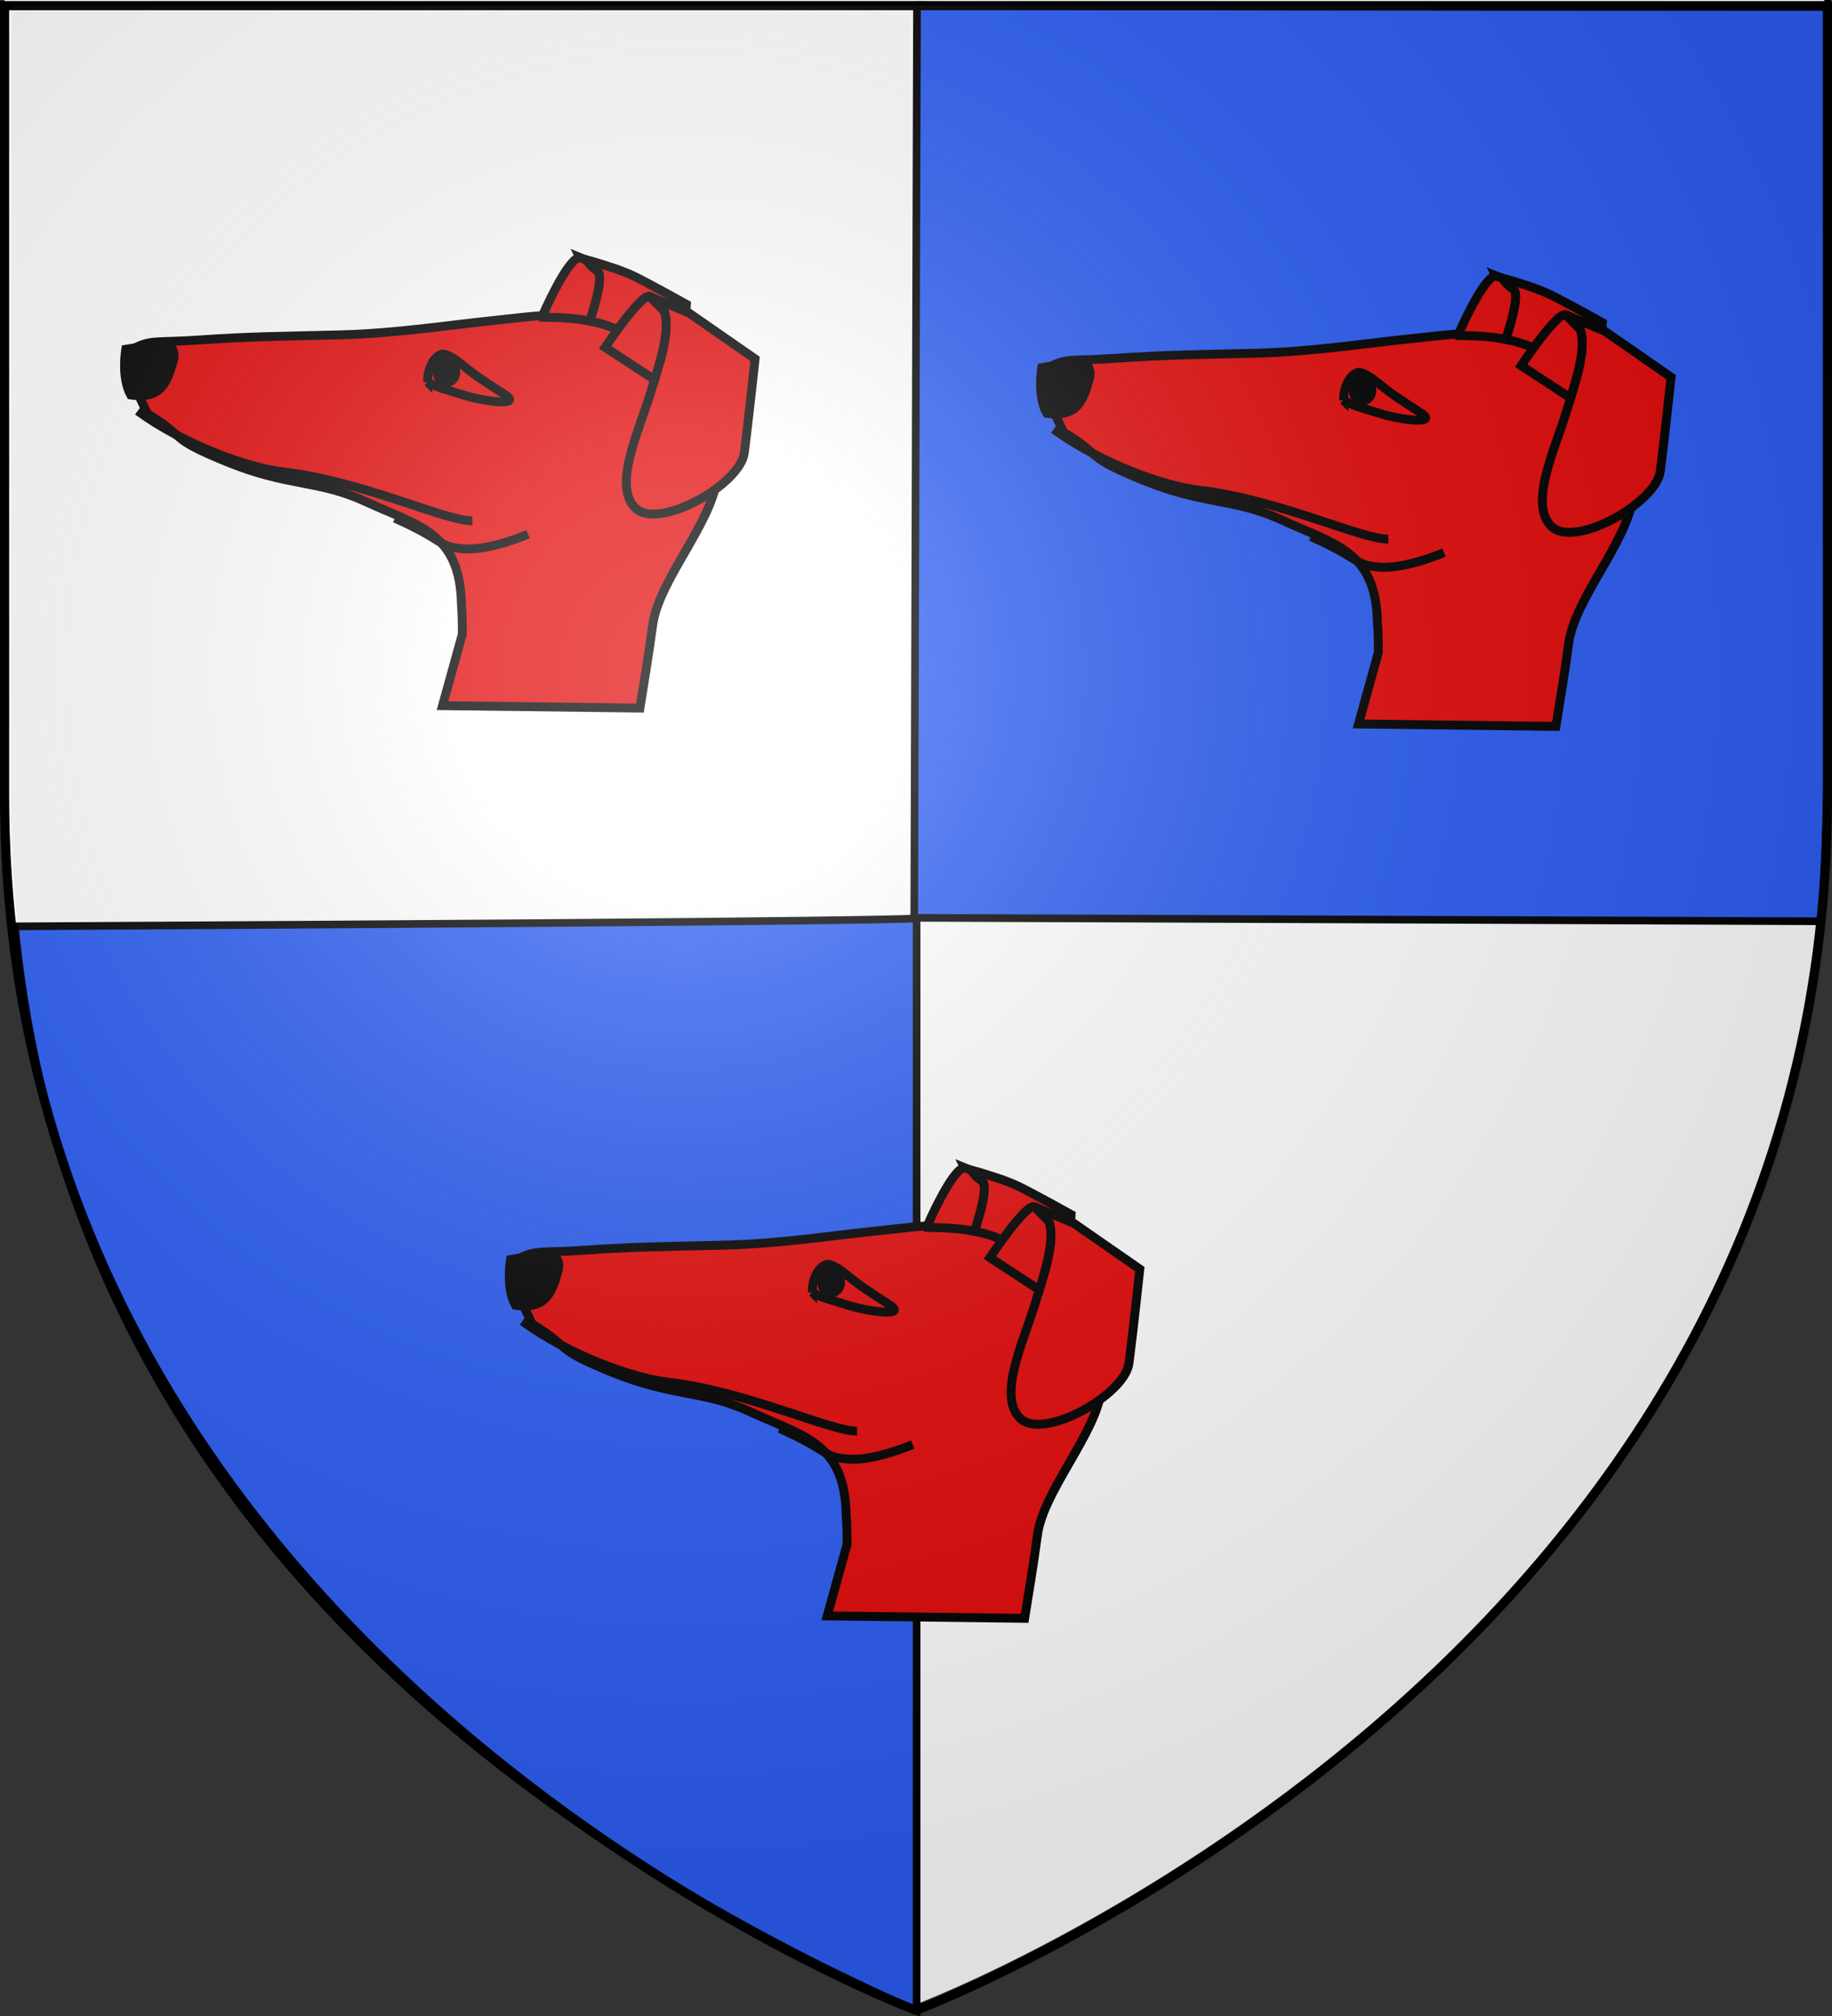 <?xml version="1.0" encoding="UTF-8" standalone="no"?>
<!-- Created with Inkscape (http://www.inkscape.org/) -->

<svg
   xmlns:dc="http://purl.org/dc/elements/1.1/"
   xmlns:cc="http://creativecommons.org/ns#"
   xmlns:rdf="http://www.w3.org/1999/02/22-rdf-syntax-ns#"
   xmlns:svg="http://www.w3.org/2000/svg"
   xmlns="http://www.w3.org/2000/svg"
   xmlns:xlink="http://www.w3.org/1999/xlink"
   xmlns:sodipodi="http://sodipodi.sourceforge.net/DTD/sodipodi-0.dtd"
   xmlns:inkscape="http://www.inkscape.org/namespaces/inkscape"
   version="1.0"
   width="600"
   height="660"
   id="svg2"
   sodipodi:version="0.32"
   inkscape:version="0.48.1 "
   sodipodi:docname="Blason Henri Dubois.svg"
   inkscape:output_extension="org.inkscape.output.svg.inkscape">
  <rect width="100%" height="100%" fill="#333333" stroke="none"/>
  <sodipodi:namedview
     inkscape:window-height="747"
     inkscape:window-width="1280"
     inkscape:pageshadow="2"
     inkscape:pageopacity="0.0"
     guidetolerance="10.0"
     gridtolerance="10.0"
     objecttolerance="10.0"
     borderopacity="1.0"
     bordercolor="#666666"
     pagecolor="#ffffff"
     id="base"
     showgrid="false"
     inkscape:zoom="0.5"
     inkscape:cx="245.11227"
     inkscape:cy="286.63115"
     inkscape:window-x="-4"
     inkscape:window-y="-4"
     inkscape:current-layer="layer6"
     inkscape:window-maximized="1" />
  <desc
     id="desc4">Flag of Canton of Valais (Wallis)</desc>
  <defs
     id="defs6">
    <inkscape:perspective
       sodipodi:type="inkscape:persp3d"
       inkscape:vp_x="0 : 330 : 1"
       inkscape:vp_y="0 : 1000 : 0"
       inkscape:vp_z="600 : 330 : 1"
       inkscape:persp3d-origin="300 : 220 : 1"
       id="perspective2748" />
    <linearGradient
       id="linearGradient2893">
      <stop
         id="stop2895"
         style="stop-color:#ffffff;stop-opacity:0.314"
         offset="0" />
      <stop
         id="stop2897"
         style="stop-color:#ffffff;stop-opacity:0.251"
         offset="0.19" />
      <stop
         id="stop2901"
         style="stop-color:#6b6b6b;stop-opacity:0.125"
         offset="0.6" />
      <stop
         id="stop2899"
         style="stop-color:#000000;stop-opacity:0.125"
         offset="1" />
    </linearGradient>
    <linearGradient
       id="linearGradient2885">
      <stop
         id="stop2887"
         style="stop-color:#ffffff;stop-opacity:1"
         offset="0" />
      <stop
         id="stop2891"
         style="stop-color:#ffffff;stop-opacity:1"
         offset="0.229" />
      <stop
         id="stop2889"
         style="stop-color:#000000;stop-opacity:1"
         offset="1" />
    </linearGradient>
    <linearGradient
       id="linearGradient2955">
      <stop
         id="stop2867"
         style="stop-color:#fd0000;stop-opacity:1"
         offset="0" />
      <stop
         id="stop2873"
         style="stop-color:#e77275;stop-opacity:0.659"
         offset="0.5" />
      <stop
         id="stop2959"
         style="stop-color:#000000;stop-opacity:0.323"
         offset="1" />
    </linearGradient>
    <radialGradient
       cx="225.524"
       cy="218.901"
       r="300"
       fx="225.524"
       fy="218.901"
       id="radialGradient2961"
       xlink:href="#linearGradient2955"
       gradientUnits="userSpaceOnUse"
       gradientTransform="matrix(-4.167939e-4,2.183,-1.884,-3.599562e-4,615.597,-289.121)" />
    <polygon
       points="0.951,-0.309 -0.588,0.809 0,-1 0,-1 0.588,0.809 -0.951,-0.309 "
       transform="scale(53,53)"
       id="star" />
    <clipPath
       id="clip">
      <path
         d="m 0,-200 0,800 300,0 0,-800 -300,0 z"
         id="path10"
         inkscape:connector-curvature="0" />
    </clipPath>
    <radialGradient
       cx="225.524"
       cy="218.901"
       r="300"
       fx="225.524"
       fy="218.901"
       id="radialGradient1911"
       xlink:href="#linearGradient2955"
       gradientUnits="userSpaceOnUse"
       gradientTransform="matrix(-4.167939e-4,2.183,-1.884,-3.599562e-4,615.597,-289.121)" />
    <radialGradient
       cx="225.524"
       cy="218.901"
       r="300"
       fx="225.524"
       fy="218.901"
       id="radialGradient2865"
       xlink:href="#linearGradient2955"
       gradientUnits="userSpaceOnUse"
       gradientTransform="matrix(0,1.749,-1.593,-1.049767e-7,551.788,-191.29)" />
    <radialGradient
       cx="225.524"
       cy="218.901"
       r="300"
       fx="225.524"
       fy="218.901"
       id="radialGradient2871"
       xlink:href="#linearGradient2955"
       gradientUnits="userSpaceOnUse"
       gradientTransform="matrix(0,1.386,-1.323,-5.741131e-8,-158.082,-109.541)" />
    <radialGradient
       cx="221.445"
       cy="226.331"
       r="300"
       fx="221.445"
       fy="226.331"
       id="radialGradient3163"
       xlink:href="#linearGradient2893"
       gradientUnits="userSpaceOnUse"
       gradientTransform="matrix(1.353,0,0,1.349,-77.629,-85.747)" />
    <radialGradient
       inkscape:collect="always"
       xlink:href="#linearGradient2893"
       id="radialGradient2806"
       gradientUnits="userSpaceOnUse"
       gradientTransform="matrix(1.353,0,0,1.349,-513.915,106.253)"
       cx="221.445"
       cy="226.331"
       fx="221.445"
       fy="226.331"
       r="300" />
    <radialGradient
       inkscape:collect="always"
       xlink:href="#linearGradient2893-7"
       id="radialGradient3390-1"
       gradientUnits="userSpaceOnUse"
       gradientTransform="matrix(1.353,0,0,1.349,-775.915,-97.747)"
       cx="221.445"
       cy="226.331"
       fx="221.445"
       fy="226.331"
       r="300" />
    <linearGradient
       id="linearGradient2893-7">
      <stop
         id="stop2895-4"
         style="stop-color:#ffffff;stop-opacity:0.314"
         offset="0" />
      <stop
         id="stop2897-0"
         style="stop-color:#ffffff;stop-opacity:0.251"
         offset="0.19" />
      <stop
         id="stop2901-9"
         style="stop-color:#6b6b6b;stop-opacity:0.125"
         offset="0.6" />
      <stop
         id="stop2899-4"
         style="stop-color:#000000;stop-opacity:0.125"
         offset="1" />
    </linearGradient>
    <radialGradient
       r="300"
       fy="226.331"
       fx="221.445"
       cy="226.331"
       cx="221.445"
       gradientTransform="matrix(1.353,0,0,1.349,-75.629,-86.085)"
       gradientUnits="userSpaceOnUse"
       id="radialGradient3040"
       xlink:href="#linearGradient2893-7"
       inkscape:collect="always" />
  </defs>
  <g
     id="layer4" />
  <g
     inkscape:groupmode="layer"
     id="layer5"
     inkscape:label="Fond"
     sodipodi:insensitive="true">
    <path
       inkscape:connector-curvature="0"
       style="fill:#ffffff;fill-opacity:1;fill-rule:evenodd;stroke:none"
       id="path2855"
       d="m 300,656.162 c 0,0 -298.5,-112.32 -298.5,-397.772 0,-285.452 0,-258.552 0,-258.552 l 597,0 0,258.552 C 598.5,543.841 300,656.162 300,656.162 z" />
  </g>
  <g
     inkscape:groupmode="layer"
     id="layer2"
     inkscape:label="Meubles"
     sodipodi:insensitive="true" />
  <g
     inkscape:groupmode="layer"
     id="layer6"
     inkscape:label="Ecartelé">
    <path
       inkscape:connector-curvature="0"
       style="fill:#2b5df2;fill-opacity:1;fill-rule:evenodd;stroke:#000000;stroke-width:2.5;stroke-linecap:butt;stroke-linejoin:miter;stroke-miterlimit:4;stroke-opacity:1;stroke-dasharray:none"
       id="path3953"
       d="m 598.34,2.272 c -298.303,0 -298.008,-0.62 -298.008,-0.62 l -0.907,298.824 c 0,0 297.043,1.133 297.043,1.133 4.232,-50.872 2.183,-197.046 1.871,-299.337 z" />
    <path
       inkscape:connector-curvature="0"
       style="fill:#2b5df2;fill-opacity:1;fill-rule:evenodd;stroke:#000000;stroke-width:2.5;stroke-linecap:butt;stroke-linejoin:miter;stroke-miterlimit:4;stroke-opacity:1;stroke-dasharray:none;display:inline"
       id="path3987"
       d="m 4.891,303.264 c 296.658,-1.545 295.31,-2.606 295.31,-2.606 l 0,357.69 C 216.745,621.169 25.665,520.662 4.891,303.264 z"
       sodipodi:nodetypes="cccc" />
    <g
       transform="matrix(1.754,0,0,1.754,-217.403,-240.577)"
       id="g3954">
      <path
         sodipodi:nodetypes="ssccccccssccssss"
         inkscape:connector-curvature="0"
         id="path3258-3-1-4"
         d="m 239.16,197.65 c 2.855,1.117 5.579,2.915 8.088,5.622 8.923,9.625 11.609,15.049 10.532,23.382 -1.077,8.333 -10.899,18.907 -11.976,27.24 -0.805,6.061 -1.677,10.998 -2.372,15.424 l -36.859,-0.448 3.693,-13.31 c 0.03,-1.807 -0.012,-3.674 -0.156,-5.579 -0.25,-13.537 -8.155,-14.675 -17.915,-19.205 -8.75,-4.061 -14.347,-2.727 -25.767,-7.373 -11.5,-4.679 -7.192,-4.33 -14.94,-9.005 -2.624,-5.687 -3.662,-6.557 -2.988,-11.964 3.636,-1.997 4.281,-1.236 12.663,-1.818 9.862,-0.685 15.903,-0.688 26.174,-0.95 10.625,-0.272 20.283,-1.821 29.214,-2.734 7.21,-0.737 15.31,-2.137 22.607,0.717 z"
         style="fill:#e20909;fill-opacity:1;fill-rule:evenodd;stroke:#000000;stroke-width:1.661;stroke-linecap:butt;stroke-linejoin:miter;stroke-miterlimit:4;stroke-opacity:1;stroke-dasharray:none;display:inline" />
      <path
         d="m 245.159,192.445 c 5.798,1.954 2.308,11.267 0.2,18.223 -2.108,6.957 -7.056,17.161 -2.754,21.331 4.302,4.171 19.551,-4.379 20.316,-10.305 0.765,-5.925 2.017,-17.551 2.017,-17.551 l -12.454,-8.642 -7.325,-3.057 z"
         style="fill:#e20909;fill-opacity:1;fill-rule:evenodd;stroke:#000000;stroke-width:1.661;stroke-linecap:butt;stroke-linejoin:miter;stroke-miterlimit:4;stroke-opacity:1;stroke-dasharray:none;display:inline"
         id="path16959-6-2-7-1"
         inkscape:connector-curvature="0" />
      <path
         d="m 209.039,206.886 a 1.725,1.881 6.582 1 1 -3.421,-0.446 1.725,1.881 6.582 0 1 3.421,0.446 z"
         style="fill:#000000;fill-opacity:1;fill-rule:nonzero;stroke:#000000;stroke-width:1.661;stroke-miterlimit:4;stroke-opacity:1;stroke-dasharray:none;display:inline"
         id="path16961-8-2-9-3"
         inkscape:connector-curvature="0" />
      <path
         d="m 148.355,210.88 c 5.938,0.879 6.88,-2.747 7.938,-6.353 0.719,-2.45 -1.284,-3.375 -1.284,-3.375 l -7.576,1.201 c 0,0 -0.922,5.259 0.922,8.527 z"
         style="fill:#000000;fill-rule:evenodd;stroke:#000000;stroke-width:1.661;stroke-linecap:butt;stroke-linejoin:miter;stroke-miterlimit:4;stroke-opacity:1;stroke-dasharray:none;display:inline"
         id="path16963-5-1-5-8"
         inkscape:connector-curvature="0" />
      <path
         d="m 149.656,213.856 c 8.59,6.282 20.541,10.631 27.22,11.387 14.509,1.641 30.632,9.313 35.262,9.115"
         style="fill:none;stroke:#000000;stroke-width:1.661;stroke-linecap:butt;stroke-linejoin:miter;stroke-miterlimit:4;stroke-opacity:1;stroke-dasharray:none;display:inline"
         id="path16965-7-6-4-7"
         inkscape:connector-curvature="0" />
      <path
         d="m 203.802,208.467 c -0.069,-2.431 1.073,-4.785 2.77,-5.247 1.719,0.222 3.287,1.787 5.489,3.453 2.068,1.564 4.773,3.207 6.283,4.223 3.118,2.097 -3.987,1.239 -7.987,-0.046 -3.626,-1.161 -4.306,-1.157 -6.556,-2.384 z"
         style="fill:none;stroke:#000000;stroke-width:1.661;stroke-linecap:butt;stroke-linejoin:miter;stroke-miterlimit:4;stroke-opacity:1;stroke-dasharray:none;display:inline"
         id="path16967-6-8-3-4"
         inkscape:connector-curvature="0" />
      <path
         d="m 238.221,187.096 c -2.484,-0.84 -4.779,-1.457 -4.779,-1.457 -3e-5,-1e-5 0.539,1.1 2.034,2.078 1.436,0.939 -1.202,8.736 -1.416,9.359 1.773,0.348 3.51,0.858 5.194,1.623 2.067,-2.844 4.996,-6.553 6.019,-6.198 l -0.117,-0.052 c 0.233,0.079 0.445,0.168 0.648,0.27 l 6.21,2.583 0.097,-1.349 c 0,0 -6.537,-3.643 -9.668,-5.189 -1.174,-0.58 -2.732,-1.164 -4.222,-1.668 z m 7.584,5.623 -0.531,-0.218 2.704,2.771 c -0.373,-1.118 -1.064,-2 -2.172,-2.553 z m 1.837,10.094 c -0.115,0.488 -0.245,0.982 -0.378,1.477 0.133,-0.495 0.263,-0.989 0.378,-1.477 z"
         style="fill:#e20909;fill-opacity:1;fill-rule:evenodd;stroke:#000000;stroke-width:1.661;stroke-linecap:butt;stroke-linejoin:miter;stroke-opacity:1;display:inline"
         id="path17975-1-5-1-2"
         inkscape:connector-curvature="0" />
      <path
         d="m 232.217,185.214 c -2.33,0.108 -6.977,10.869 -6.977,10.869 l 0.07,0.283 c 2.928,0.03 5.878,0.146 8.749,0.709 0.213,-0.623 2.852,-8.42 1.416,-9.359 -1.295,-0.846 -1.846,-1.743 -1.978,-1.98 l -1.28,-0.523 z m 15.425,17.599 c -0.115,0.488 -0.244,0.982 -0.378,1.477 0.133,-0.495 0.262,-0.989 0.378,-1.477 z"
         style="fill:#e20909;fill-opacity:1;fill-rule:evenodd;stroke:#000000;stroke-width:1.661;stroke-linecap:butt;stroke-linejoin:miter;stroke-opacity:1;display:inline"
         id="path17990-8-7-2-7"
         inkscape:connector-curvature="0" />
      <path
         d="m 197.678,233.879 c 9.536,4.227 7.984,5.388 12.911,5.723 4.927,0.335 11.95,-2.729 11.95,-2.729"
         style="fill:none;stroke:#000000;stroke-width:1.661;stroke-linecap:butt;stroke-linejoin:miter;stroke-opacity:1;display:inline"
         id="path18053-9-6-3-7"
         inkscape:connector-curvature="0" />
      <path
         d="m 245.273,192.501 c -1.637,-0.568 -8.331,9.489 -8.331,9.489 l 9.228,6.037 c 1.415,-4.572 2.862,-9.589 1.807,-12.754 l -2.704,-2.771 z"
         style="fill:#e20909;fill-opacity:1;fill-rule:evenodd;stroke:#000000;stroke-width:1.661;stroke-linecap:butt;stroke-linejoin:miter;stroke-opacity:1;display:inline"
         id="path22592-2-1-3-9"
         inkscape:connector-curvature="0" />
    </g>
    <g
       transform="matrix(1.754,0,0,1.754,82.597,-234.577)"
       id="g3954-1">
      <path
         sodipodi:nodetypes="ssccccccssccssss"
         inkscape:connector-curvature="0"
         id="path3258-3-1-4-7"
         d="m 239.16,197.65 c 2.855,1.117 5.579,2.915 8.088,5.622 8.923,9.625 11.609,15.049 10.532,23.382 -1.077,8.333 -10.899,18.907 -11.976,27.24 -0.805,6.061 -1.677,10.998 -2.372,15.424 l -36.859,-0.448 3.693,-13.31 c 0.03,-1.807 -0.012,-3.674 -0.156,-5.579 -0.25,-13.537 -8.155,-14.675 -17.915,-19.205 -8.75,-4.061 -14.347,-2.727 -25.767,-7.373 -11.5,-4.679 -7.192,-4.33 -14.94,-9.005 -2.624,-5.687 -3.662,-6.557 -2.988,-11.964 3.636,-1.997 4.281,-1.236 12.663,-1.818 9.862,-0.685 15.903,-0.688 26.174,-0.95 10.625,-0.272 20.283,-1.821 29.214,-2.734 7.21,-0.737 15.31,-2.137 22.607,0.717 z"
         style="fill:#e20909;fill-opacity:1;fill-rule:evenodd;stroke:#000000;stroke-width:1.661;stroke-linecap:butt;stroke-linejoin:miter;stroke-miterlimit:4;stroke-opacity:1;stroke-dasharray:none;display:inline" />
      <path
         d="m 245.159,192.445 c 5.798,1.954 2.308,11.267 0.2,18.223 -2.108,6.957 -7.056,17.161 -2.754,21.331 4.302,4.171 19.551,-4.379 20.316,-10.305 0.765,-5.925 2.017,-17.551 2.017,-17.551 l -12.454,-8.642 -7.325,-3.057 z"
         style="fill:#e20909;fill-opacity:1;fill-rule:evenodd;stroke:#000000;stroke-width:1.661;stroke-linecap:butt;stroke-linejoin:miter;stroke-miterlimit:4;stroke-opacity:1;stroke-dasharray:none;display:inline"
         id="path16959-6-2-7-1-4"
         inkscape:connector-curvature="0" />
      <path
         d="m 209.039,206.886 a 1.725,1.881 6.582 1 1 -3.421,-0.446 1.725,1.881 6.582 0 1 3.421,0.446 z"
         style="fill:#000000;fill-opacity:1;fill-rule:nonzero;stroke:#000000;stroke-width:1.661;stroke-miterlimit:4;stroke-opacity:1;stroke-dasharray:none;display:inline"
         id="path16961-8-2-9-3-0"
         inkscape:connector-curvature="0" />
      <path
         d="m 148.355,210.88 c 5.938,0.879 6.88,-2.747 7.938,-6.353 0.719,-2.45 -1.284,-3.375 -1.284,-3.375 l -7.576,1.201 c 0,0 -0.922,5.259 0.922,8.527 z"
         style="fill:#000000;fill-rule:evenodd;stroke:#000000;stroke-width:1.661;stroke-linecap:butt;stroke-linejoin:miter;stroke-miterlimit:4;stroke-opacity:1;stroke-dasharray:none;display:inline"
         id="path16963-5-1-5-8-9"
         inkscape:connector-curvature="0" />
      <path
         d="m 149.656,213.856 c 8.59,6.282 20.541,10.631 27.22,11.387 14.509,1.641 30.632,9.313 35.262,9.115"
         style="fill:none;stroke:#000000;stroke-width:1.661;stroke-linecap:butt;stroke-linejoin:miter;stroke-miterlimit:4;stroke-opacity:1;stroke-dasharray:none;display:inline"
         id="path16965-7-6-4-7-4"
         inkscape:connector-curvature="0" />
      <path
         d="m 203.802,208.467 c -0.069,-2.431 1.073,-4.785 2.77,-5.247 1.719,0.222 3.287,1.787 5.489,3.453 2.068,1.564 4.773,3.207 6.283,4.223 3.118,2.097 -3.987,1.239 -7.987,-0.046 -3.626,-1.161 -4.306,-1.157 -6.556,-2.384 z"
         style="fill:none;stroke:#000000;stroke-width:1.661;stroke-linecap:butt;stroke-linejoin:miter;stroke-miterlimit:4;stroke-opacity:1;stroke-dasharray:none;display:inline"
         id="path16967-6-8-3-4-8"
         inkscape:connector-curvature="0" />
      <path
         d="m 238.221,187.096 c -2.484,-0.84 -4.779,-1.457 -4.779,-1.457 -3e-5,-1e-5 0.539,1.1 2.034,2.078 1.436,0.939 -1.202,8.736 -1.416,9.359 1.773,0.348 3.51,0.858 5.194,1.623 2.067,-2.844 4.996,-6.553 6.019,-6.198 l -0.117,-0.052 c 0.233,0.079 0.445,0.168 0.648,0.27 l 6.21,2.583 0.097,-1.349 c 0,0 -6.537,-3.643 -9.668,-5.189 -1.174,-0.58 -2.732,-1.164 -4.222,-1.668 z m 7.584,5.623 -0.531,-0.218 2.704,2.771 c -0.373,-1.118 -1.064,-2 -2.172,-2.553 z m 1.837,10.094 c -0.115,0.488 -0.245,0.982 -0.378,1.477 0.133,-0.495 0.263,-0.989 0.378,-1.477 z"
         style="fill:#e20909;fill-opacity:1;fill-rule:evenodd;stroke:#000000;stroke-width:1.661;stroke-linecap:butt;stroke-linejoin:miter;stroke-opacity:1;display:inline"
         id="path17975-1-5-1-2-8"
         inkscape:connector-curvature="0" />
      <path
         d="m 232.217,185.214 c -2.33,0.108 -6.977,10.869 -6.977,10.869 l 0.07,0.283 c 2.928,0.03 5.878,0.146 8.749,0.709 0.213,-0.623 2.852,-8.42 1.416,-9.359 -1.295,-0.846 -1.846,-1.743 -1.978,-1.98 l -1.28,-0.523 z m 15.425,17.599 c -0.115,0.488 -0.244,0.982 -0.378,1.477 0.133,-0.495 0.262,-0.989 0.378,-1.477 z"
         style="fill:#e20909;fill-opacity:1;fill-rule:evenodd;stroke:#000000;stroke-width:1.661;stroke-linecap:butt;stroke-linejoin:miter;stroke-opacity:1;display:inline"
         id="path17990-8-7-2-7-2"
         inkscape:connector-curvature="0" />
      <path
         d="m 197.678,233.879 c 9.536,4.227 7.984,5.388 12.911,5.723 4.927,0.335 11.95,-2.729 11.95,-2.729"
         style="fill:none;stroke:#000000;stroke-width:1.661;stroke-linecap:butt;stroke-linejoin:miter;stroke-opacity:1;display:inline"
         id="path18053-9-6-3-7-4"
         inkscape:connector-curvature="0" />
      <path
         d="m 245.273,192.501 c -1.637,-0.568 -8.331,9.489 -8.331,9.489 l 9.228,6.037 c 1.415,-4.572 2.862,-9.589 1.807,-12.754 l -2.704,-2.771 z"
         style="fill:#e20909;fill-opacity:1;fill-rule:evenodd;stroke:#000000;stroke-width:1.661;stroke-linecap:butt;stroke-linejoin:miter;stroke-opacity:1;display:inline"
         id="path22592-2-1-3-9-5"
         inkscape:connector-curvature="0" />
    </g>
    <g
       transform="matrix(1.754,0,0,1.754,-91.403,57.423)"
       id="g3954-5">
      <path
         sodipodi:nodetypes="ssccccccssccssss"
         inkscape:connector-curvature="0"
         id="path3258-3-1-4-1"
         d="m 239.16,197.65 c 2.855,1.117 5.579,2.915 8.088,5.622 8.923,9.625 11.609,15.049 10.532,23.382 -1.077,8.333 -10.899,18.907 -11.976,27.24 -0.805,6.061 -1.677,10.998 -2.372,15.424 l -36.859,-0.448 3.693,-13.31 c 0.03,-1.807 -0.012,-3.674 -0.156,-5.579 -0.25,-13.537 -8.155,-14.675 -17.915,-19.205 -8.75,-4.061 -14.347,-2.727 -25.767,-7.373 -11.5,-4.679 -7.192,-4.33 -14.94,-9.005 -2.624,-5.687 -3.662,-6.557 -2.988,-11.964 3.636,-1.997 4.281,-1.236 12.663,-1.818 9.862,-0.685 15.903,-0.688 26.174,-0.95 10.625,-0.272 20.283,-1.821 29.214,-2.734 7.21,-0.737 15.31,-2.137 22.607,0.717 z"
         style="fill:#e20909;fill-opacity:1;fill-rule:evenodd;stroke:#000000;stroke-width:1.661;stroke-linecap:butt;stroke-linejoin:miter;stroke-miterlimit:4;stroke-opacity:1;stroke-dasharray:none;display:inline" />
      <path
         d="m 245.159,192.445 c 5.798,1.954 2.308,11.267 0.2,18.223 -2.108,6.957 -7.056,17.161 -2.754,21.331 4.302,4.171 19.551,-4.379 20.316,-10.305 0.765,-5.925 2.017,-17.551 2.017,-17.551 l -12.454,-8.642 -7.325,-3.057 z"
         style="fill:#e20909;fill-opacity:1;fill-rule:evenodd;stroke:#000000;stroke-width:1.661;stroke-linecap:butt;stroke-linejoin:miter;stroke-miterlimit:4;stroke-opacity:1;stroke-dasharray:none;display:inline"
         id="path16959-6-2-7-1-7"
         inkscape:connector-curvature="0" />
      <path
         d="m 209.039,206.886 a 1.725,1.881 6.582 1 1 -3.421,-0.446 1.725,1.881 6.582 0 1 3.421,0.446 z"
         style="fill:#000000;fill-opacity:1;fill-rule:nonzero;stroke:#000000;stroke-width:1.661;stroke-miterlimit:4;stroke-opacity:1;stroke-dasharray:none;display:inline"
         id="path16961-8-2-9-3-1"
         inkscape:connector-curvature="0" />
      <path
         d="m 148.355,210.88 c 5.938,0.879 6.88,-2.747 7.938,-6.353 0.719,-2.45 -1.284,-3.375 -1.284,-3.375 l -7.576,1.201 c 0,0 -0.922,5.259 0.922,8.527 z"
         style="fill:#000000;fill-rule:evenodd;stroke:#000000;stroke-width:1.661;stroke-linecap:butt;stroke-linejoin:miter;stroke-miterlimit:4;stroke-opacity:1;stroke-dasharray:none;display:inline"
         id="path16963-5-1-5-8-1"
         inkscape:connector-curvature="0" />
      <path
         d="m 149.656,213.856 c 8.59,6.282 20.541,10.631 27.22,11.387 14.509,1.641 30.632,9.313 35.262,9.115"
         style="fill:none;stroke:#000000;stroke-width:1.661;stroke-linecap:butt;stroke-linejoin:miter;stroke-miterlimit:4;stroke-opacity:1;stroke-dasharray:none;display:inline"
         id="path16965-7-6-4-7-5"
         inkscape:connector-curvature="0" />
      <path
         d="m 203.802,208.467 c -0.069,-2.431 1.073,-4.785 2.77,-5.247 1.719,0.222 3.287,1.787 5.489,3.453 2.068,1.564 4.773,3.207 6.283,4.223 3.118,2.097 -3.987,1.239 -7.987,-0.046 -3.626,-1.161 -4.306,-1.157 -6.556,-2.384 z"
         style="fill:none;stroke:#000000;stroke-width:1.661;stroke-linecap:butt;stroke-linejoin:miter;stroke-miterlimit:4;stroke-opacity:1;stroke-dasharray:none;display:inline"
         id="path16967-6-8-3-4-2"
         inkscape:connector-curvature="0" />
      <path
         d="m 238.221,187.096 c -2.484,-0.84 -4.779,-1.457 -4.779,-1.457 -3e-5,-1e-5 0.539,1.1 2.034,2.078 1.436,0.939 -1.202,8.736 -1.416,9.359 1.773,0.348 3.51,0.858 5.194,1.623 2.067,-2.844 4.996,-6.553 6.019,-6.198 l -0.117,-0.052 c 0.233,0.079 0.445,0.168 0.648,0.27 l 6.21,2.583 0.097,-1.349 c 0,0 -6.537,-3.643 -9.668,-5.189 -1.174,-0.58 -2.732,-1.164 -4.222,-1.668 z m 7.584,5.623 -0.531,-0.218 2.704,2.771 c -0.373,-1.118 -1.064,-2 -2.172,-2.553 z m 1.837,10.094 c -0.115,0.488 -0.245,0.982 -0.378,1.477 0.133,-0.495 0.263,-0.989 0.378,-1.477 z"
         style="fill:#e20909;fill-opacity:1;fill-rule:evenodd;stroke:#000000;stroke-width:1.661;stroke-linecap:butt;stroke-linejoin:miter;stroke-opacity:1;display:inline"
         id="path17975-1-5-1-2-7"
         inkscape:connector-curvature="0" />
      <path
         d="m 232.217,185.214 c -2.33,0.108 -6.977,10.869 -6.977,10.869 l 0.07,0.283 c 2.928,0.03 5.878,0.146 8.749,0.709 0.213,-0.623 2.852,-8.42 1.416,-9.359 -1.295,-0.846 -1.846,-1.743 -1.978,-1.98 l -1.28,-0.523 z m 15.425,17.599 c -0.115,0.488 -0.244,0.982 -0.378,1.477 0.133,-0.495 0.262,-0.989 0.378,-1.477 z"
         style="fill:#e20909;fill-opacity:1;fill-rule:evenodd;stroke:#000000;stroke-width:1.661;stroke-linecap:butt;stroke-linejoin:miter;stroke-opacity:1;display:inline"
         id="path17990-8-7-2-7-6"
         inkscape:connector-curvature="0" />
      <path
         d="m 197.678,233.879 c 9.536,4.227 7.984,5.388 12.911,5.723 4.927,0.335 11.95,-2.729 11.95,-2.729"
         style="fill:none;stroke:#000000;stroke-width:1.661;stroke-linecap:butt;stroke-linejoin:miter;stroke-opacity:1;display:inline"
         id="path18053-9-6-3-7-1"
         inkscape:connector-curvature="0" />
      <path
         d="m 245.273,192.501 c -1.637,-0.568 -8.331,9.489 -8.331,9.489 l 9.228,6.037 c 1.415,-4.572 2.862,-9.589 1.807,-12.754 l -2.704,-2.771 z"
         style="fill:#e20909;fill-opacity:1;fill-rule:evenodd;stroke:#000000;stroke-width:1.661;stroke-linecap:butt;stroke-linejoin:miter;stroke-opacity:1;display:inline"
         id="path22592-2-1-3-9-4"
         inkscape:connector-curvature="0" />
    </g>
  </g>
  <g
     inkscape:groupmode="layer"
     id="layer7"
     inkscape:label="Contour"
     sodipodi:insensitive="true">
    <g
       id="layer1"
       transform="matrix(-1,0,0,1,600,-0.338)">
      <path
         inkscape:connector-curvature="0"
         d="m 300,658.5 c 0,0 -298.5,-112.32 -298.5,-397.772 0,-285.452 0,-258.552 0,-258.552 l 597,0 0,258.552 c 0,285.452 -298.5,397.772 -298.5,397.772 z"
         id="path1411"
         style="fill:none;stroke:#000000;stroke-width:3;stroke-linecap:butt;stroke-linejoin:miter;stroke-miterlimit:4;stroke-opacity:1;stroke-dasharray:none" />
    </g>
  </g>
  <g
     inkscape:groupmode="layer"
     id="layer3"
     inkscape:label="Reflet"
     sodipodi:insensitive="true">
    <path
       style="fill:url(#radialGradient3040);fill-opacity:1;fill-rule:evenodd;stroke:none"
       id="path2875"
       d="m 302,658.162 c 0,0 298.5,-112.32 298.5,-397.772 0,-285.452 0,-258.552 0,-258.552 l -597,0 0,258.552 C 3.5,545.841 302,658.162 302,658.162 z"
       inkscape:connector-curvature="0" />
  </g>
</svg>

